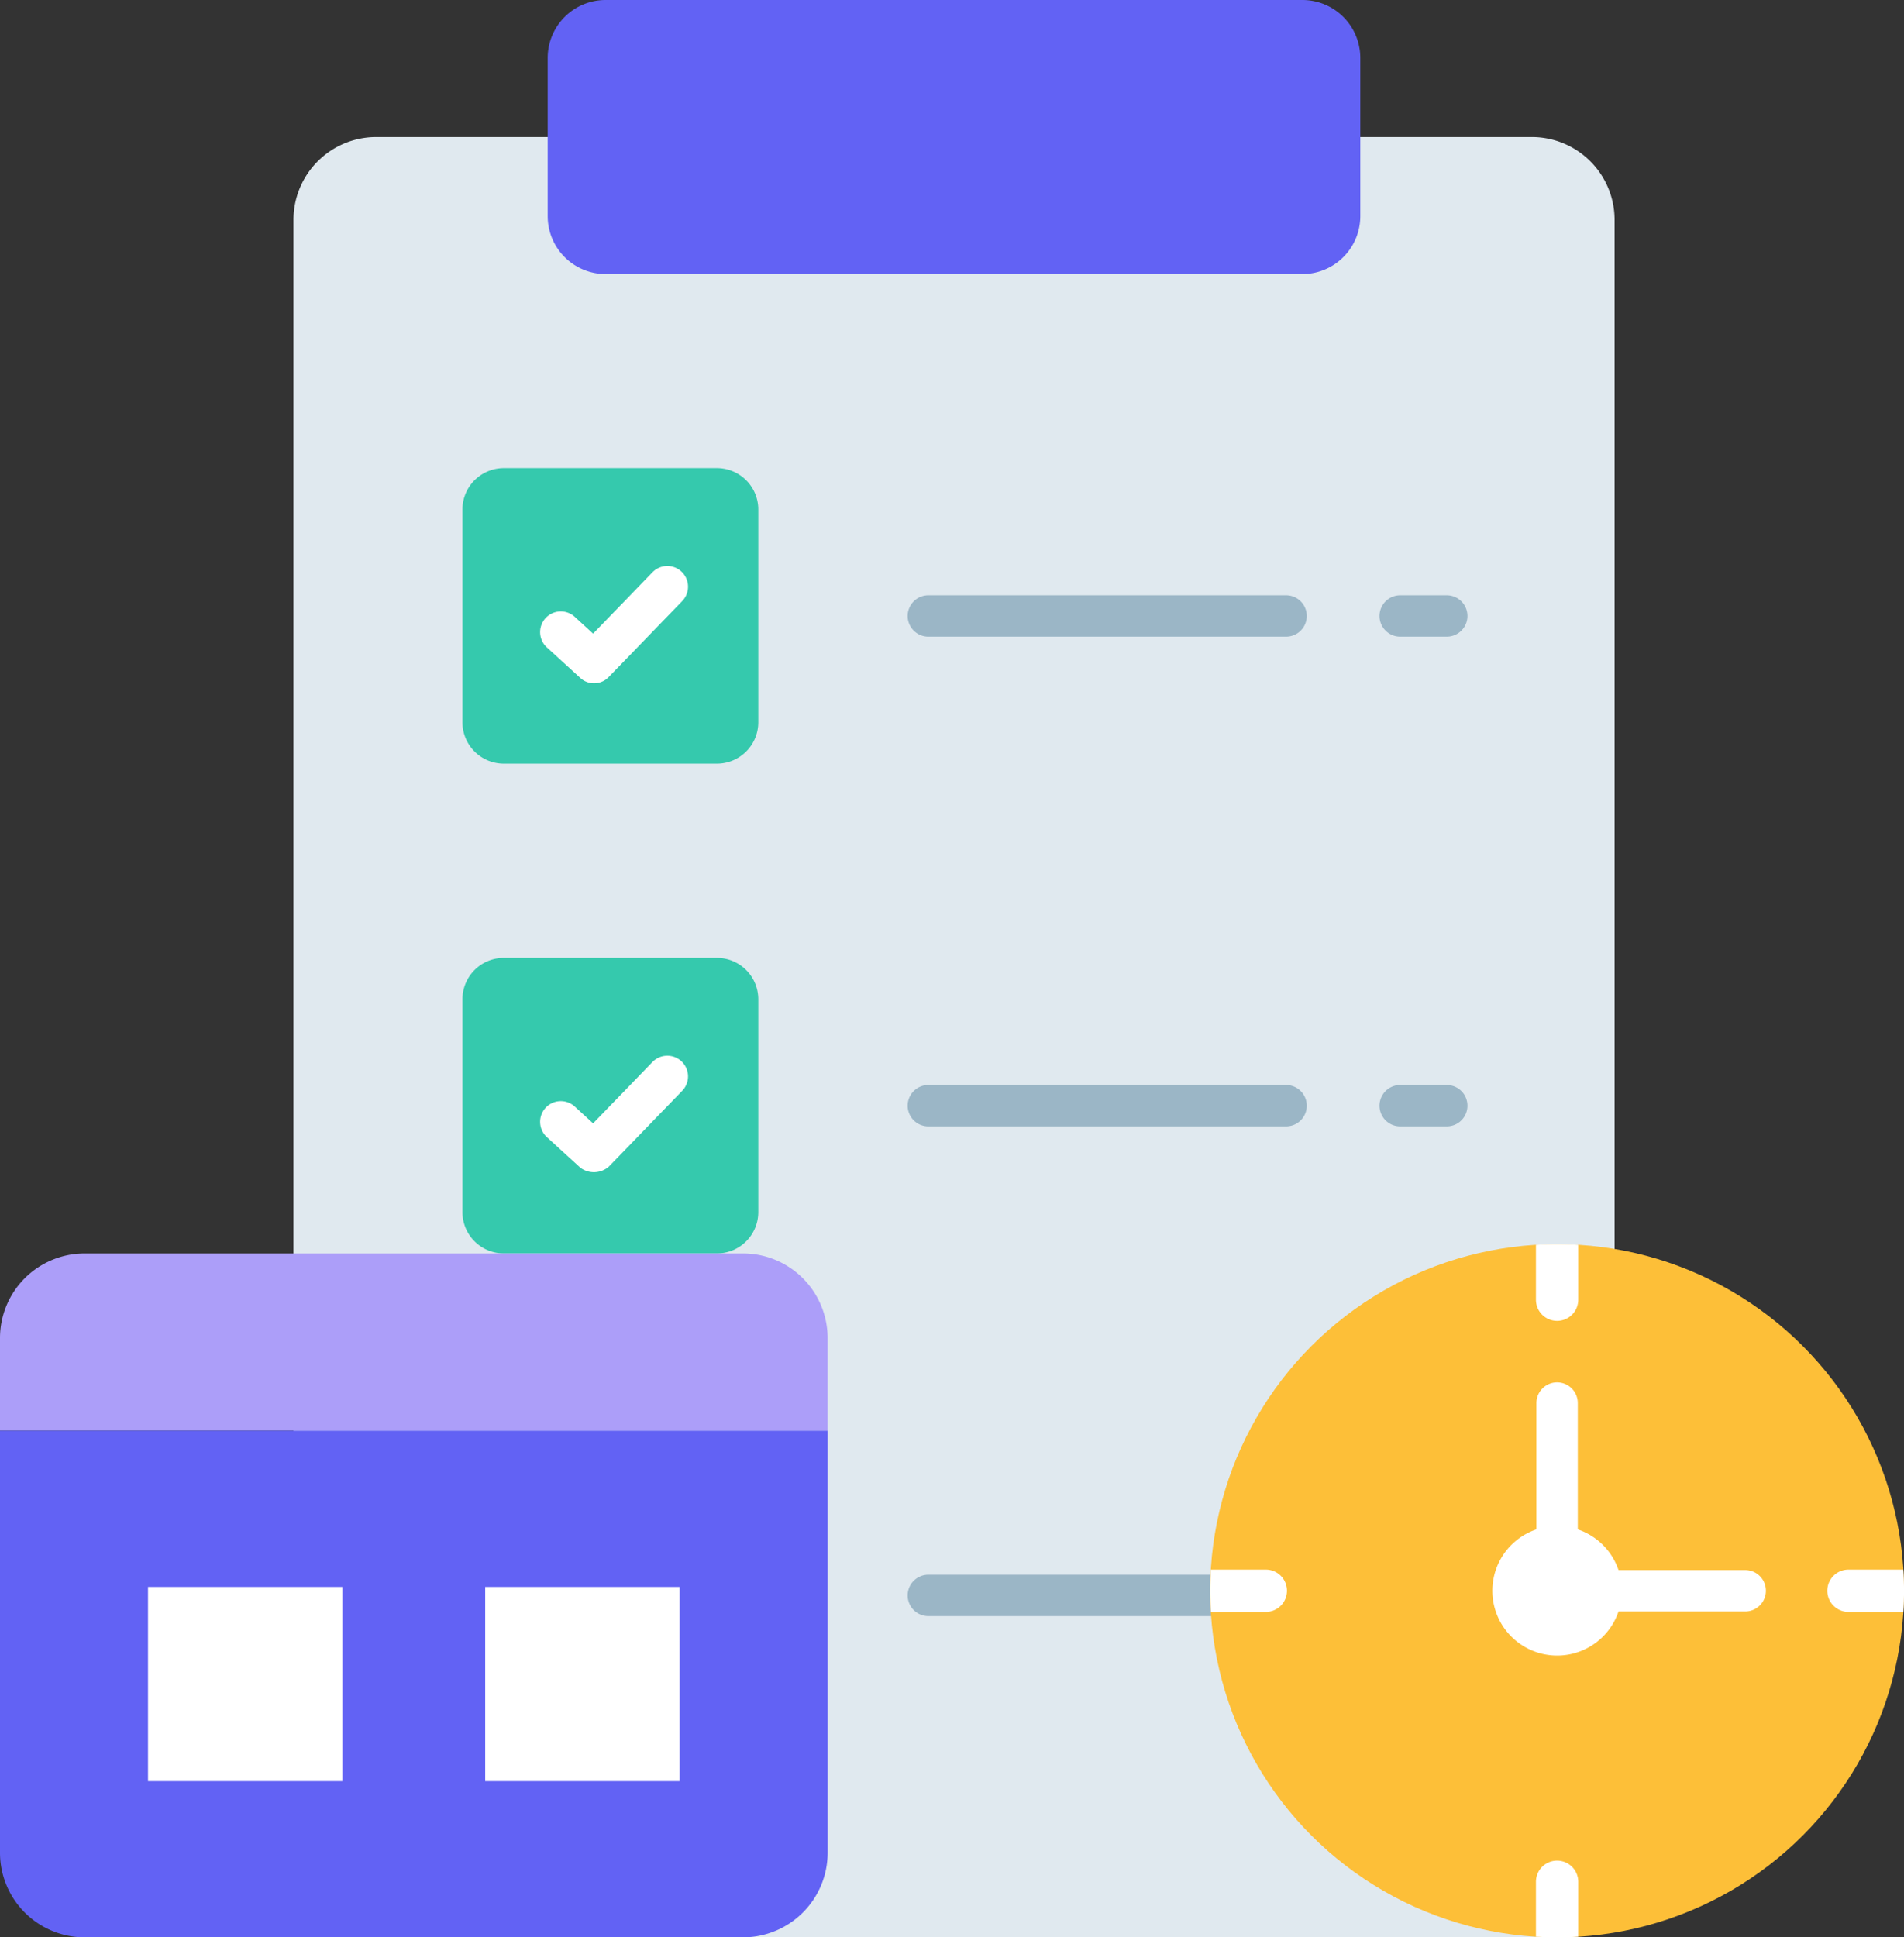 <svg xmlns="http://www.w3.org/2000/svg" width="62.464" height="63.55" viewBox="0 0 62.464 63.55">
  <rect x="0" y="0" width="62.464" height="63.55" fill="#333333" stroke="none"/>
  <g id="Group_110" data-name="Group 110" transform="translate(-4)">
    <g id="Group_109" data-name="Group 109" transform="translate(4 0)">
      <g id="Group_100" data-name="Group 100" transform="translate(9.625 0)">
        <path id="Path_255" data-name="Path 255" d="M115.506,92.156H77.6a2.716,2.716,0,0,1-2.716-2.716V35.816A2.716,2.716,0,0,1,77.6,33.1h37.909a2.716,2.716,0,0,1,2.716,2.716V89.44A2.716,2.716,0,0,1,115.506,92.156Z" transform="translate(-74.881 -28.605)" fill="#e0e9ef"/>
        <path id="Path_256" data-name="Path 256" d="M161.057,8.989H138.2a1.9,1.9,0,0,1-1.9-1.9V1.9A1.9,1.9,0,0,1,138.2,0h22.859a1.9,1.9,0,0,1,1.9,1.9V7.088A1.9,1.9,0,0,1,161.057,8.989Z" transform="translate(-127.957 0)" fill="#6262f4"/>
        <g id="Group_93" data-name="Group 93" transform="translate(5.546 15.359)">
          <g id="Group_91" data-name="Group 91" transform="translate(14.606 4.168)">
            <path id="Path_257" data-name="Path 257" d="M339.495,145.162h-1.527a.679.679,0,0,1,0-1.358h1.527a.679.679,0,0,1,0,1.358Z" transform="translate(-321.809 -143.804)" fill="#9bb6c6"/>
            <path id="Path_258" data-name="Path 258" d="M235.705,145.162H223.969a.679.679,0,1,1,0-1.358h11.736a.679.679,0,0,1,0,1.358Z" transform="translate(-223.29 -143.804)" fill="#9bb6c6"/>
          </g>
          <g id="Group_92" data-name="Group 92">
            <path id="Path_259" data-name="Path 259" d="M124.074,122.8h-6.99a1.358,1.358,0,0,1-1.358-1.358v-6.978a1.358,1.358,0,0,1,1.358-1.358h6.99a1.358,1.358,0,0,1,1.358,1.358v6.978A1.358,1.358,0,0,1,124.074,122.8Z" transform="translate(-115.726 -113.11)" fill="#35c9ad"/>
            <path id="Path_260" data-name="Path 260" d="M135.971,140.339l-1.062-.971a.679.679,0,1,1,.916-1l.575.526,1.954-2.019a.679.679,0,0,1,.976.944l-2.413,2.493A.666.666,0,0,1,135.971,140.339Z" transform="translate(-132.113 -133.468)" fill="#fff"/>
          </g>
        </g>
        <g id="Group_96" data-name="Group 96" transform="translate(5.546 31.423)">
          <g id="Group_94" data-name="Group 94" transform="translate(14.606 4.168)">
            <path id="Path_261" data-name="Path 261" d="M339.495,263.458h-1.527a.679.679,0,1,1,0-1.358h1.527a.679.679,0,1,1,0,1.358Z" transform="translate(-321.809 -262.1)" fill="#9bb6c6"/>
            <path id="Path_262" data-name="Path 262" d="M235.705,263.458H223.969a.679.679,0,1,1,0-1.358h11.736a.679.679,0,1,1,0,1.358Z" transform="translate(-223.29 -262.1)" fill="#9bb6c6"/>
          </g>
          <g id="Group_95" data-name="Group 95">
            <path id="Path_263" data-name="Path 263" d="M124.074,241.1h-6.99a1.358,1.358,0,0,1-1.358-1.358v-6.978a1.358,1.358,0,0,1,1.358-1.358h6.99a1.358,1.358,0,0,1,1.358,1.358v6.978A1.358,1.358,0,0,1,124.074,241.1Z" transform="translate(-115.726 -231.407)" fill="#35c9ad"/>
            <path id="Path_264" data-name="Path 264" d="M135.971,258.635l-1.062-.971a.679.679,0,1,1,.916-1l.575.526,1.954-2.019a.679.679,0,0,1,.976.944l-2.413,2.493a.746.746,0,0,1-.946.029Z" transform="translate(-132.113 -251.764)" fill="#fff"/>
          </g>
        </g>
        <g id="Group_99" data-name="Group 99" transform="translate(5.546 47.487)">
          <g id="Group_97" data-name="Group 97" transform="translate(14.606 4.168)">
            <path id="Path_265" data-name="Path 265" d="M339.495,381.754h-1.527a.679.679,0,1,1,0-1.358h1.527a.679.679,0,1,1,0,1.358Z" transform="translate(-321.809 -380.396)" fill="#9bb6c6"/>
            <path id="Path_266" data-name="Path 266" d="M233.213,381.754h-9.244a.679.679,0,1,1,0-1.358h9.244a.679.679,0,1,1,0,1.358Z" transform="translate(-223.29 -380.396)" fill="#9bb6c6"/>
          </g>
          <g id="Group_98" data-name="Group 98">
            <path id="Path_267" data-name="Path 267" d="M124.074,359.4h-6.99a1.358,1.358,0,0,1-1.358-1.358v-6.978a1.358,1.358,0,0,1,1.358-1.358h6.99a1.358,1.358,0,0,1,1.358,1.358v6.978A1.358,1.358,0,0,1,124.074,359.4Z" transform="translate(-115.726 -349.703)" fill="#35c9ad"/>
            <path id="Path_268" data-name="Path 268" d="M135.971,376.932l-1.062-.971a.679.679,0,1,1,.916-1l.575.526,1.954-2.019a.679.679,0,0,1,.976.944l-2.413,2.493A.825.825,0,0,1,135.971,376.932Z" transform="translate(-132.113 -370.06)" fill="#fff"/>
          </g>
        </g>
      </g>
      <g id="Group_108" data-name="Group 108" transform="translate(0 40.811)">
        <g id="Group_103" data-name="Group 103" transform="translate(39.701)">
          <g id="Group_102" data-name="Group 102">
            <ellipse id="Ellipse_16" data-name="Ellipse 16" cx="11.382" cy="11.37" rx="11.382" ry="11.37" transform="translate(0)" fill="#fdbf38"/>
            <g id="Group_101" data-name="Group 101" transform="translate(0 0)">
              <path id="Path_269" data-name="Path 269" d="M375.766,303.062a.694.694,0,0,0,.694-.694v-1.8c-.23-.014-.461-.023-.694-.023s-.464.009-.694.023v1.8A.694.694,0,0,0,375.766,303.062Z" transform="translate(-364.384 -300.545)" fill="#fff"/>
              <path id="Path_270" data-name="Path 270" d="M447.942,379.162h-1.8a.694.694,0,1,0,0,1.388h1.8c.014-.23.023-.461.023-.694S447.955,379.392,447.942,379.162Z" transform="translate(-425.201 -368.486)" fill="#fff"/>
              <path id="Path_271" data-name="Path 271" d="M375.766,449.461a.694.694,0,0,0-.694.694v1.8c.23.014.461.023.694.023s.464-.009.694-.023v-1.8A.694.694,0,0,0,375.766,449.461Z" transform="translate(-364.384 -429.239)" fill="#fff"/>
              <path id="Path_272" data-name="Path 272" d="M298.885,379.856a.694.694,0,0,0-.694-.694h-1.8c-.014.23-.023.461-.023.694s.009.464.023.694h1.8A.694.694,0,0,0,298.885,379.856Z" transform="translate(-296.365 -368.486)" fill="#fff"/>
            </g>
          </g>
          <path id="Path_273" data-name="Path 273" d="M372.811,340.094h-4.156a2.129,2.129,0,0,0-1.336-1.334v-4.143a.679.679,0,1,0-1.358,0v4.143a2.125,2.125,0,1,0,2.694,2.692h4.156a.679.679,0,0,0,0-1.358Z" transform="translate(-355.258 -329.403)" fill="#fff"/>
        </g>
        <g id="Group_107" data-name="Group 107" transform="translate(0 0.305)">
          <g id="Group_104" data-name="Group 104">
            <path id="Path_274" data-name="Path 274" d="M31.151,305.567a2.776,2.776,0,0,0-2.776-2.775H6.776A2.776,2.776,0,0,0,4,305.567v3.041H31.151Z" transform="translate(-4 -302.792)" fill="#ac9ef9"/>
            <path id="Path_275" data-name="Path 275" d="M4,345.624v13.842a2.776,2.776,0,0,0,2.776,2.775h21.6a2.776,2.776,0,0,0,2.776-2.775V345.624Z" transform="translate(-4 -339.808)" fill="#6262f4"/>
          </g>
          <g id="Group_105" data-name="Group 105" transform="translate(15.918 10.94)">
            <path id="Path_276" data-name="Path 276" d="M0,0H6.378V6.37H0Z" transform="translate(6.378 6.37) rotate(180)" fill="#fff"/>
          </g>
          <g id="Group_106" data-name="Group 106" transform="translate(4.856 10.94)">
            <path id="Path_277" data-name="Path 277" d="M0,0H6.378V6.37H0Z" transform="translate(6.378 6.37) rotate(180)" fill="#fff"/>
          </g>
        </g>
      </g>
    </g>
  </g>
</svg>
